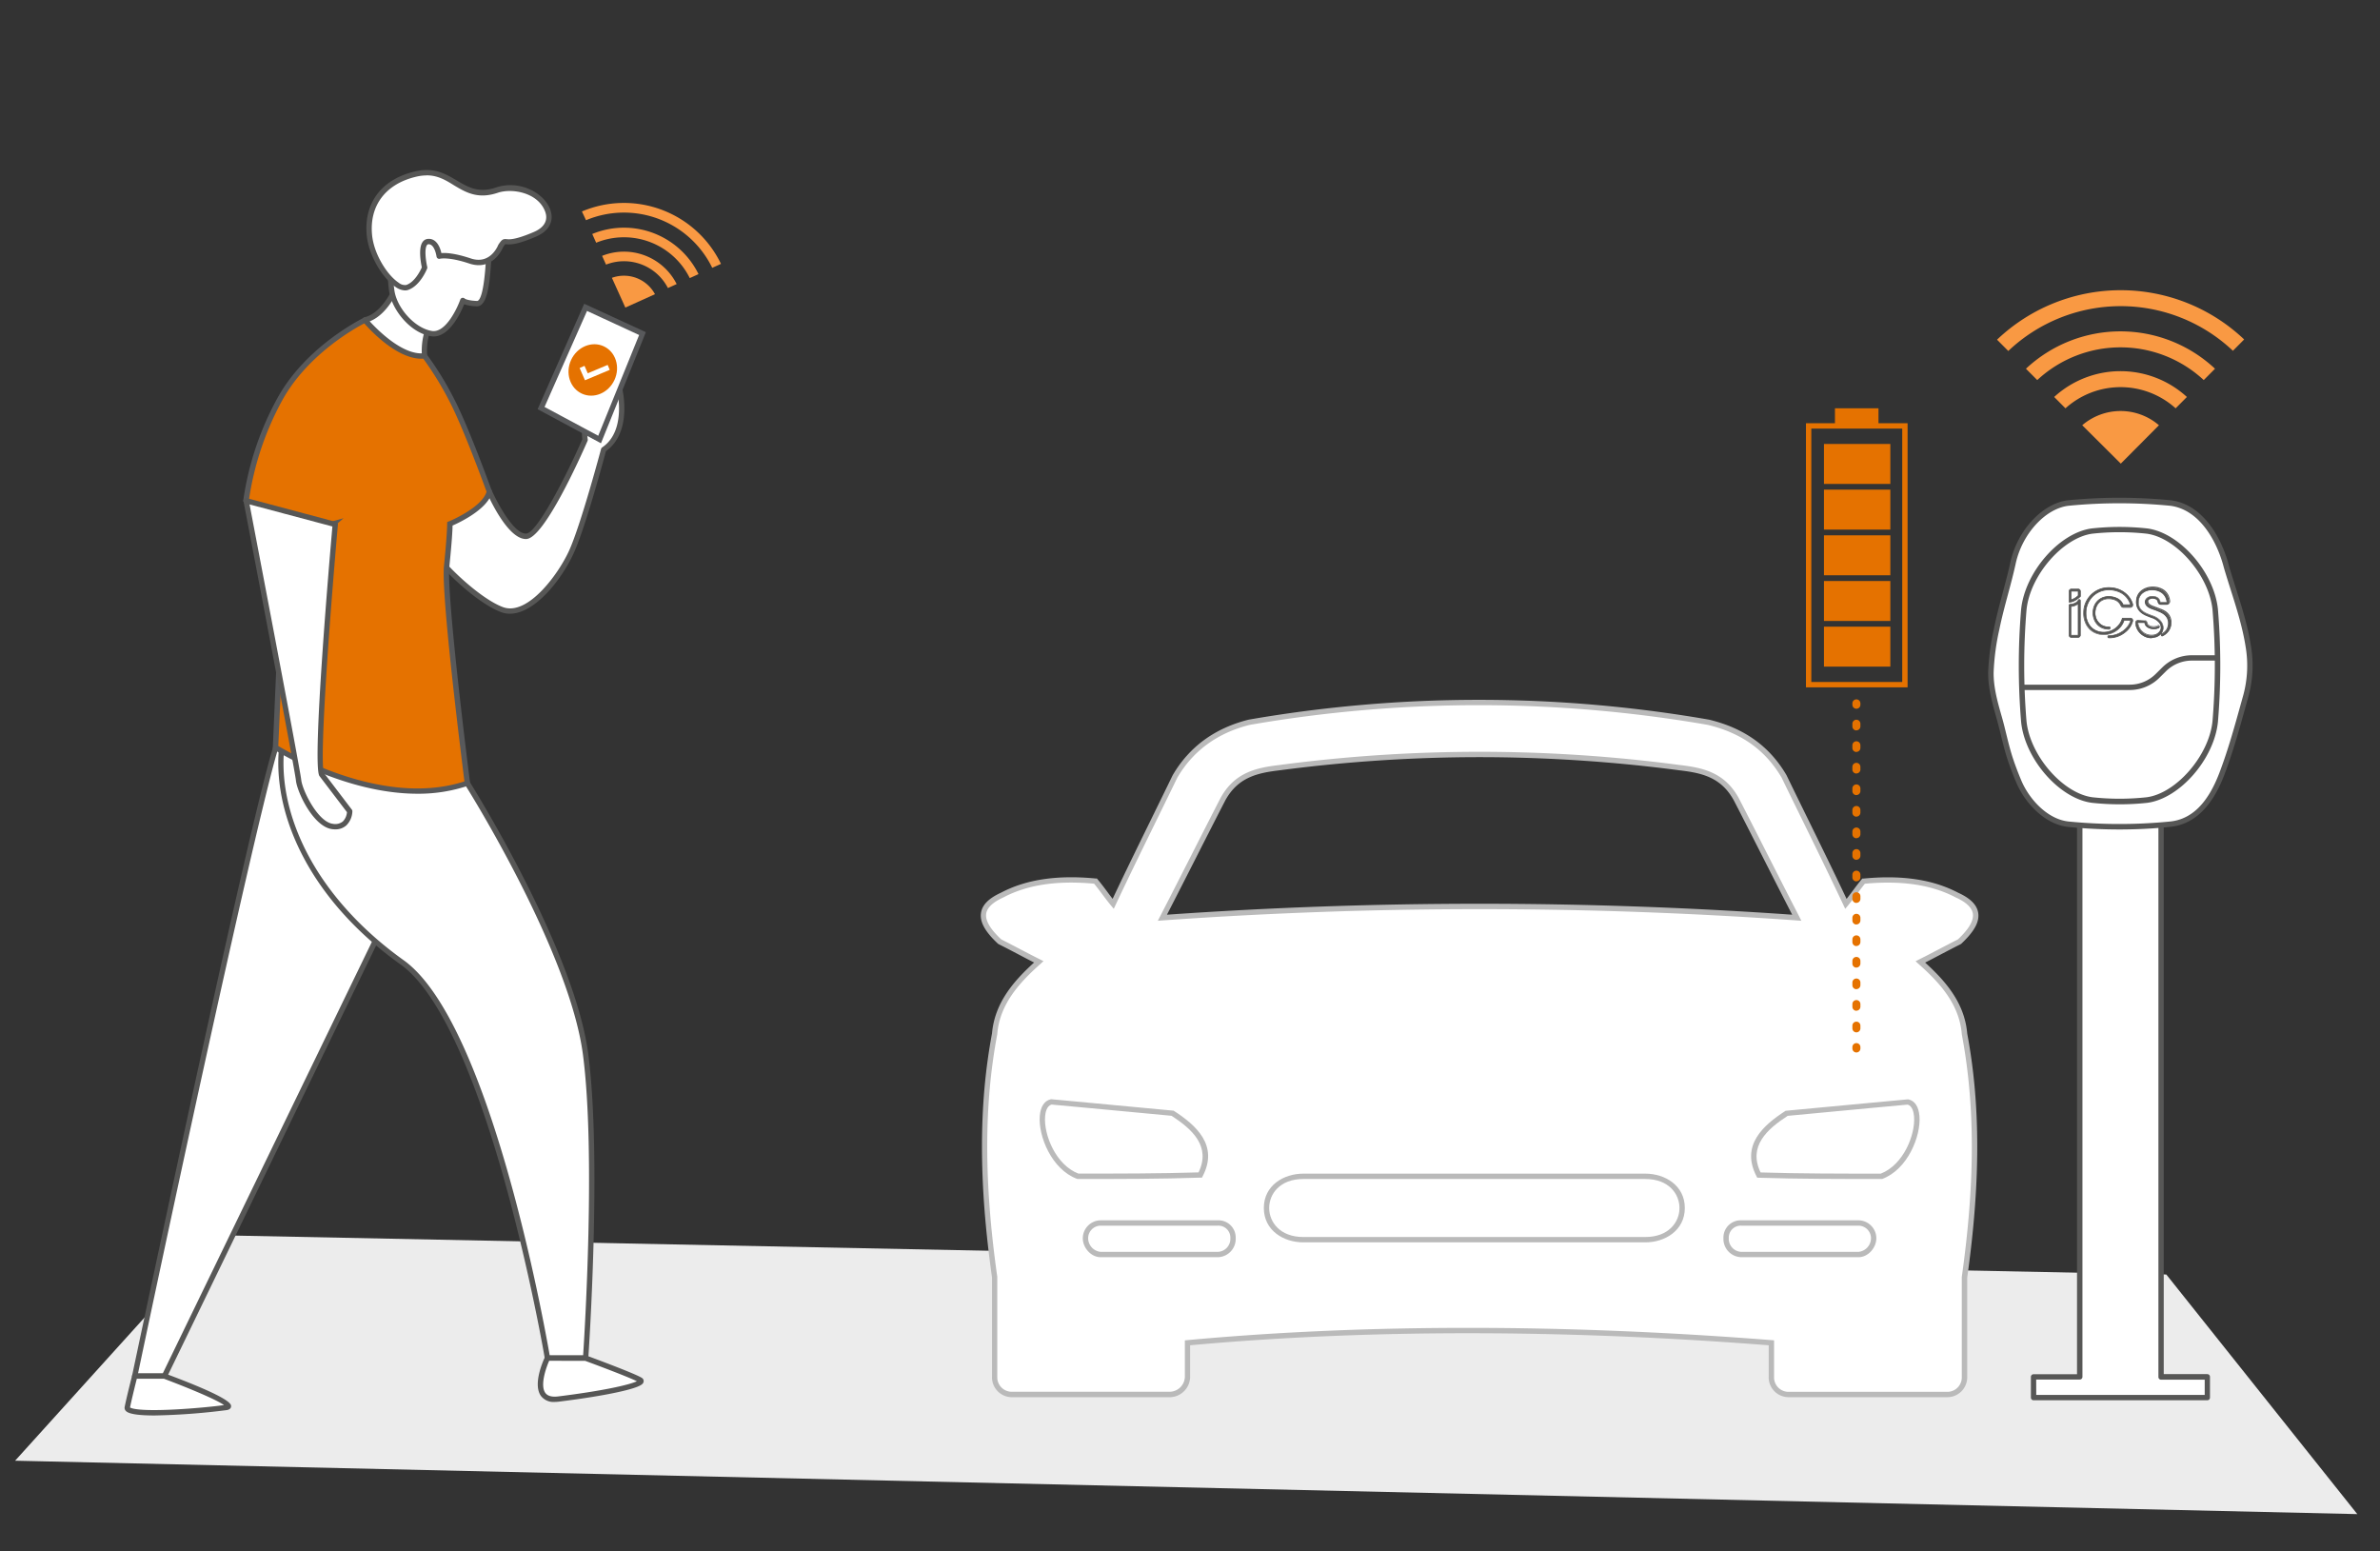 <svg id="Layer_1" data-name="Layer 1" xmlns="http://www.w3.org/2000/svg" viewBox="0 0 890 580"><rect x="0" y="0" width="890" height="580" fill="#333333" stroke="none"/><defs><style>.cls-1{fill:#ececec;}.cls-2{fill:#f99943;}.cls-3,.cls-7{fill:#fff;}.cls-4{fill:#575756;}.cls-5{fill:#e57200;}.cls-6{fill:#58595b;}.cls-7{fill-rule:evenodd;}.cls-8{fill:#bababa;}</style></defs><polygon class="cls-1" points="81.85 461.87 810.09 476.54 881.51 566.13 5.65 546.16 81.85 461.87"/><path class="cls-2" d="M233.85,115l11.08-5a13.19,13.19,0,0,0-16.11-6.12Z"/><path class="cls-2" d="M226.63,98.94a18.47,18.47,0,0,1,23.14,8.76l3.27-1.49a22.07,22.07,0,0,0-27.89-10.54Z"/><path class="cls-2" d="M222.94,90.76a27.47,27.47,0,0,1,35,13.22l3.27-1.49a31.06,31.06,0,0,0-39.74-15Z"/><path class="cls-2" d="M219.14,82.34a36.71,36.71,0,0,1,47.2,17.8l3.27-1.48a40.29,40.29,0,0,0-52-19.59Z"/><path class="cls-3" d="M150,332,61.49,514.54H50.38s49.87-236.46,54.69-240,54.42,25.78,54.42,25.78Z"/><path class="cls-4" d="M61.49,515.54H50.38a1,1,0,0,1-.78-.37,1,1,0,0,1-.2-.84c.13-.59,12.62-59.8,25.54-118.68,26.22-119.49,28.54-121.21,29.53-121.95s3.53-2.61,30.08,11.48c12.88,6.82,25.32,14.18,25.44,14.25a1,1,0,0,1,.45,1.15l-9.52,31.74a.47.47,0,0,1-.06.15L62.39,515A1,1,0,0,1,61.49,515.54Zm-9.88-2h9.25L149,331.67l9.27-30.91c-30.09-17.77-50.24-26.86-52.59-25.48C101.77,280.64,71.33,420.08,51.61,513.54ZM150,332h0Zm-44.22-56.79Z"/><path class="cls-3" d="M174.76,292.85s39.08,61.8,44.24,101.47,0,113.48,0,113.48H204.72s-21-124.19-54.36-148-47-54.52-45.12-79S174.76,292.85,174.76,292.85Z"/><path class="cls-4" d="M219,508.8H204.72a1,1,0,0,1-1-.84c0-.31-5.36-31.4-14.66-65-8.56-30.88-22.31-70.23-39.29-82.36C134,349.38,121.57,335.69,113.72,321c-7.19-13.43-10.47-27.37-9.48-40.34a9,9,0,0,1,4.69-7.71c15.37-8.38,64.23,17.87,66.31,19a1.12,1.12,0,0,1,.37.35c.39.62,39.25,62.44,44.38,101.87s.06,112.94,0,113.67A1,1,0,0,1,219,508.8Zm-13.44-2h12.5c.57-8.68,4.72-75.62-.05-112.35-4.92-37.82-41.39-96.74-44-100.84-3.7-2-50.25-26.47-64.16-18.87a7,7,0,0,0-3.66,6.11c-1,12.58,2.24,26.14,9.25,39.23,7.71,14.39,20,27.85,35.46,38.91C183.16,382,203.51,495,205.56,506.8Z"/><path class="cls-3" d="M219,507.8s18.73,6.87,20.51,8.26-9.54,4.41-30.62,7c-12.22,1.52-4.17-15.29-4.17-15.29Z"/><path class="cls-4" d="M207.42,524.19a5.9,5.9,0,0,1-5.13-2.24c-3.19-4.42,1-13.56,1.52-14.59a1,1,0,0,1,.91-.56H219a1,1,0,0,1,.34.06c1.93.71,18.93,7,20.79,8.41a1.35,1.35,0,0,1,.52,1.45c-.18.66-.49,1.78-9.08,3.7-5.68,1.27-13.48,2.53-22.56,3.66A12.89,12.89,0,0,1,207.42,524.19Zm-2.06-15.39c-1.27,2.87-3.42,9.24-1.44,12,.84,1.17,2.47,1.62,4.85,1.32,17.84-2.22,26.91-4.47,29.39-5.67-2.93-1.46-12.92-5.27-19.34-7.63Z"/><path class="cls-3" d="M61.49,514.54s28.76,10.71,23.21,11.7-37.89,4-37.1,0,2.78-11.7,2.78-11.7Z"/><path class="cls-4" d="M57.8,529.25c-5.24,0-9.49-.42-10.69-1.65a1.69,1.69,0,0,1-.49-1.55c.79-3.95,2.77-11.68,2.79-11.76a1,1,0,0,1,1-.75H61.49a1,1,0,0,1,.35.06c24.84,9.25,24.64,11.46,24.57,12.29,0,.4-.29,1.11-1.54,1.34A244.57,244.57,0,0,1,57.8,529.25Zm-9.18-3c.46.33,3.05,1.45,16.57.77,7.43-.38,15.32-1.17,18.58-1.66-2.79-2-13-6.29-22.46-9.84H51.16C50.65,517.54,49.27,523.07,48.62,526.27Z"/><path class="cls-3" d="M183,183.8s7.44,16.91,13.79,16.71,22-36.1,22-36.1-.69-6.55.89-6.85,3.13,4.43,2.74,5.62l8.91-19.47s4.94,17.27-5.59,24.37c0,0-7.54,28.36-12,38.18s-16.16,25.2-25.89,21.73-27.37-20.54-29.75-28.47-.89-11.6,1.09-13.39,14.78-4,15.17-4S183,183.8,183,183.8Z"/><path class="cls-4" d="M190.69,229.47a9.39,9.39,0,0,1-3.17-.54c-10-3.56-27.86-20.71-30.38-29.12-2.06-6.89-1.6-11.74,1.38-14.42,2.34-2.12,15.73-4.23,15.84-4.23s.5,0,8.83,1.66a1,1,0,0,1,.72.58c2,4.5,8.11,16.11,12.75,16.11h.09c3.92-.12,14.61-20.61,21-35.26-.33-3.35-.28-7.29,1.73-7.67a2.18,2.18,0,0,1,2.08.9,8,8,0,0,1,1.28,2.33l7.56-16.51a1,1,0,0,1,1-.58,1,1,0,0,1,.88.72,37,37,0,0,1,1.19,9.81c-.11,7-2.48,12.32-6.87,15.44-.93,3.46-7.74,28.69-12,38C210.14,216.61,200,229.47,190.69,229.47Zm-16.33-46.31c-1.55.18-12.94,2.3-14.5,3.71-2.36,2.12-2.63,6.28-.81,12.36,2.36,7.84,19.78,24.47,29.14,27.81,9.12,3.25,20.55-12.19,24.64-21.19,4.38-9.63,11.87-37.75,11.95-38a1,1,0,0,1,.41-.57c7.29-4.91,6.63-15.3,5.8-20.36l-7.65,16.71a1,1,0,0,1-1.28.51,1,1,0,0,1-.58-1.24,7.5,7.5,0,0,0-1.53-4.23,16.79,16.79,0,0,0-.16,5.66,1.11,1.11,0,0,1-.07.51c-2.66,6.09-16.27,36.49-22.91,36.7-6.44.23-13.07-13.65-14.52-16.83C179.35,184.09,175.05,183.26,174.36,183.16Z"/><path class="cls-5" d="M136.47,119.67s-21.22,10.12-31.93,29.76A110.11,110.11,0,0,0,92,187.22s9.82,14.93,32.43,8.66l-18.45,16-3,67.54s38.68,24.7,71.71,13.39c0,0-8.93-69.62-7.74-81.23s1.2-15.74,1.2-15.74,13.19-5.39,14.77-12.08c0,0-8.53-23.66-14-34.22a116.77,116.77,0,0,0-10.17-16.52l-11.26-6.84Z"/><path class="cls-6" d="M156.16,296.78c-27.46,0-53.33-16.27-53.65-16.47L102,280l3-68.56,15.75-13.69c-20.29,3.73-29.49-9.83-29.59-10l-.19-.3,0-.35A112.46,112.46,0,0,1,103.66,149c10.74-19.69,32.17-30.08,32.38-30.18l.48-.23L148,125.36l11.43,6.94.11.15a115.92,115.92,0,0,1,10.26,16.67c5.48,10.5,14,34.1,14.09,34.34l.11.28L184,184c-1.5,6.33-12.07,11.33-14.77,12.51,0,1.58-.25,6.08-1.18,15.18-1.17,11.36,7.64,80.31,7.73,81l.11.81-.77.26A58.33,58.33,0,0,1,156.16,296.78Zm-52.09-17.86c4.53,2.74,39.55,23,69.6,13.25-1-8.22-8.77-69.61-7.64-80.65,1.17-11.39,1.19-15.6,1.19-15.64v-.67l.62-.26c.12,0,12.35-5.11,14.11-11.1-1-2.75-8.8-24.06-13.88-33.81a119.23,119.23,0,0,0-10-16.22L147,127.07l-10.58-6.26c-3.16,1.63-21.46,11.59-31,29.1A111.15,111.15,0,0,0,93.08,187c1.5,2,11,13.54,31.13,7.95l4.26-1.18L107,212.39Z"/><path class="cls-3" d="M125.37,196.12s-7.74,87.79-5.1,93.47l10.5,13.78s0,6.39-6.34,5.67-12.37-13.15-12.77-17.33S92,187.22,92,187.22Z"/><path class="cls-4" d="M125.39,310.1a9.87,9.87,0,0,1-1.07-.06c-7.16-.81-13.25-14-13.66-18.23s-19.41-103.4-19.6-104.4a1,1,0,0,1,.3-.92,1,1,0,0,1,.94-.24l33.33,8.9a1,1,0,0,1,.73,1c-3.08,35-7,88.27-5.21,92.88l10.42,13.69a1,1,0,0,1,.2.61,7.72,7.72,0,0,1-2.23,5.26A6,6,0,0,1,125.39,310.1ZM93.32,188.6c2.53,13.21,18.94,99.07,19.33,103,.37,3.74,6.17,15.79,11.89,16.44a4.55,4.55,0,0,0,3.67-.9,5.57,5.57,0,0,0,1.54-3.47l-10.27-13.49a.78.78,0,0,1-.11-.18c-2.61-5.6,3.86-80.92,4.93-93.15Z"/><path class="cls-3" d="M149.07,105.29s-4.26,12.4-12.6,14.38c0,0,12.11,14.58,22.32,13.39,0,0-.69-6.54,2.18-11.6S156.91,111,156.91,111l2.18-4-3.67-5.79Z"/><path class="cls-4" d="M157.58,134.13c-10.28,0-21.39-13.23-21.88-13.82a1,1,0,0,1-.17-1,1,1,0,0,1,.71-.66c7.7-1.83,11.84-13.62,11.89-13.73a1,1,0,0,1,.41-.53l6.35-4a1,1,0,0,1,1.37.31l3.67,5.78a1,1,0,0,1,0,1l-1.78,3.25c1.79,1.6,6.38,6.36,3.66,11.14s-2.06,11-2.05,11a1,1,0,0,1-.88,1.1A11.73,11.73,0,0,1,157.58,134.13Zm-19.34-14c2.91,3.18,11.64,12,19.33,12h.16c-.08-2.11,0-7.06,2.37-11.16s-3.74-9.09-3.8-9.13a1,1,0,0,1-.27-1.28l1.9-3.45-2.82-4.44L149.89,106C149.17,107.91,145.33,117.37,138.24,120.16Z"/><path class="cls-3" d="M183,92.6c-.29,1-.2,21.12-4.66,20.92s-5.26-1.19-5.26-1.19-4.76,13.49-11.7,12.4-13.89-9.16-14.88-16-1.09-26.31-1-26.71,10.41-4.16,10.71-4.16,9.52-.2,10.12.59,3.07,1.69,3.87,2.78S183,92.6,183,92.6Z"/><path class="cls-4" d="M162.17,125.8a6.19,6.19,0,0,1-.95-.08c-7.78-1.22-14.71-9.92-15.72-16.88-1-6.74-1.15-26.4-1-27.1s.19-.77,5.9-2.93c5.29-2,5.66-2,5.78-2h.17c9.88-.16,10.39.52,10.75,1a7.54,7.54,0,0,0,1.36.9A8.17,8.17,0,0,1,171,80.6c.6.79,8.07,7.31,12.64,11.24a1,1,0,0,1,.31,1c0,.23-.08,1.23-.13,2.2-.56,11.69-1.7,19.48-5.42,19.49h-.12a15.45,15.45,0,0,1-4.7-.76C172.3,116.94,168.15,125.79,162.17,125.8ZM146.48,82.56c0,3,.09,19.69,1,26,1,6.83,7.81,14.22,14.05,15.19,5,.8,9.35-8.2,10.6-11.74a1,1,0,0,1,.78-.65,1,1,0,0,1,.88.29c.1.07,1.09.73,4.59.88.79,0,2.69-1.61,3.45-17.58,0-1,.08-1.55.11-1.93-2.7-2.33-11.78-10.17-12.55-11.24a7.58,7.58,0,0,0-1.9-1.33,7.84,7.84,0,0,1-1.83-1.27c-.59-.19-3.08-.45-9.25-.36h-.08C155.23,79.13,148.22,81.73,146.48,82.56Zm26.59,29.77h0ZM165.53,79Z"/><path class="cls-3" d="M187.26,91.9s-3.18,8.43-11.51,5.65-11.52-1.78-11.52-1.78-.68-5.75-4.15-5.46-1.29,9.72-1.29,9.72-2.38,6.06-6.55,7.44S139.13,98.06,138.14,88s3.91-19.86,17.5-22.93,16.58,10.6,30.17,6S213,82,200.09,87.54,189.86,88.06,187.26,91.9Z"/><path class="cls-4" d="M151.47,108.59a6.43,6.43,0,0,1-3.41-1.2c-4.65-3-10.14-11.51-10.91-19.35-1.2-12.17,5.63-21.14,18.27-24,7-1.58,11.27,1,15.43,3.46s8.07,4.81,14.64,2.6c8.69-2.91,17.84,1.89,20.23,8.13,1.64,4.29-.32,8.11-5.23,10.23-7.51,3.24-10,3-11.21,2.86a2.51,2.51,0,0,0-.35,0,11.05,11.05,0,0,0-.79,1.08c-.46,1.1-4.14,9-12.7,6.12-7.79-2.59-10.9-1.78-10.93-1.77a1,1,0,0,1-.83-.13,1,1,0,0,1-.44-.71s-.67-4.77-3.07-4.58a.64.64,0,0,0-.5.3c-1,1.37-.47,5.75.1,8.2a1,1,0,0,1-.05.59c-.1.27-2.6,6.5-7.16,8A3.28,3.28,0,0,1,151.47,108.59Zm8.06-43a16.58,16.58,0,0,0-3.67.43c-11.56,2.62-17.81,10.79-16.72,21.86.71,7.26,5.75,15.1,10,17.86a3.59,3.59,0,0,0,2.78.81c3.21-1.07,5.32-5.44,5.82-6.58-.33-1.53-1.39-7.19.3-9.5A2.62,2.62,0,0,1,160,89.32c3.05-.27,4.53,2.85,5.05,5.31,1.63-.13,5,0,11,2,7.3,2.45,10.14-4.75,10.25-5a1,1,0,0,1,.11-.21c1.19-1.76,1.61-2.15,3.06-2,.95.1,3.17.33,10.21-2.7,3.92-1.7,5.4-4.43,4.15-7.69-2.67-7-12.28-8.77-17.72-6.94-7.45,2.5-11.95-.18-16.3-2.78C166.68,67.35,163.68,65.56,159.53,65.56Z"/><polygon class="cls-3" points="218.97 114.95 240.24 124.75 224.22 164.34 202.34 152.6 218.97 114.95"/><path class="cls-6" d="M224.73,165.74,201.05,153l17.42-39.42,23.05,10.62Zm-21.1-13.58,20.08,10.77L239,125.26l-19.48-9Z"/><ellipse class="cls-5" cx="221.68" cy="138.33" rx="9.75" ry="8.93" transform="translate(3.39 281.96) rotate(-65.31)"/><polygon class="cls-3" points="218.75 142.18 216.75 137.6 218.58 136.79 219.79 139.57 227.24 136.44 228.01 138.29 218.75 142.18"/><path class="cls-2" d="M793.07,173.35,807.34,159a22,22,0,0,0-28.69,0Z"/><path class="cls-2" d="M772.38,152.67a30.76,30.76,0,0,1,41.2,0l4.21-4.24a36.73,36.73,0,0,0-49.63,0Z"/><path class="cls-2" d="M761.83,142.11a45.72,45.72,0,0,1,62.26,0l4.21-4.24a51.7,51.7,0,0,0-70.7,0Z"/><path class="cls-2" d="M751,131.23a61.1,61.1,0,0,1,84-.07l4.2-4.24a67.07,67.07,0,0,0-92.41.09Z"/><path class="cls-7" d="M718.11,359.66c4.71-2.36,9.9-5.19,14.62-7.55,7.07-6.6,9.43-12.73-1-17.45-9-4.71-20.28-6.6-34.9-5.18-2.35,2.83-4.24,5.66-6.6,8.49-7.54-16-15.56-32.07-23.11-47.64-6.6-11.31-16.5-17.44-28.29-20.27a499.29,499.29,0,0,0-171.66,0c-11.32,2.83-21.22,9-27.82,20.27-7.55,15.57-15.57,31.6-23.11,47.64-2.36-2.83-4.25-5.66-6.6-8.49-14.62-1.42-25.94.47-34.9,5.18-10.38,4.72-8,10.85-1,17.45,4.72,2.36,9.91,5.19,14.62,7.55C380,367.2,372.9,375.22,372,386.54c-5.66,30.18-4.25,60.83,0,91v37.25a6.45,6.45,0,0,0,6.6,6.6h58.95a6.74,6.74,0,0,0,6.6-6.6V502.08c67-6.13,140.06-6.13,218.35,0v12.73a6.45,6.45,0,0,0,6.6,6.6h59a6.45,6.45,0,0,0,6.6-6.6V477.56c4.25-30.19,5.66-60.84,0-91C733.67,375.22,726.59,367.2,718.11,359.66ZM434.68,343.15c7.55-14.62,15.09-29.71,22.64-44.33,5.18-9.43,13.2-10.84,21.22-11.79A566.8,566.8,0,0,1,628,287c8,1,16,2.36,21.22,11.79,7.55,14.62,15.09,29.71,22.64,44.33A1659,1659,0,0,0,434.68,343.15Z"/><path class="cls-8" d="M728,522.41h-59a7.44,7.44,0,0,1-7.6-7.6V503c-77.33-6-150.11-6-216.35,0v11.82a7.71,7.71,0,0,1-7.6,7.6H378.56a7.44,7.44,0,0,1-7.6-7.6V477.63c-5-35.54-5-64.53,0-91.23,1-11.37,8-19.49,15.74-26.51-2-1-4-2.07-6-3.12-2.43-1.27-4.94-2.59-7.29-3.76l-.24-.17c-4.86-4.53-6.86-8.21-6.31-11.57.48-3,2.95-5.43,7.52-7.52,9.38-4.93,21-6.67,35.41-5.27l.41,0,.26.32c1.2,1.43,2.29,2.88,3.34,4.28.73,1,1.48,2,2.27,3,4.79-10.15,9.81-20.37,14.66-30.27,2.62-5.35,5.23-10.67,7.78-15.93,6.21-10.66,15.78-17.64,28.48-20.81a503.67,503.67,0,0,1,172.07,0c13.23,3.17,22.69,10,29,20.76,2.58,5.33,5.19,10.65,7.81,16,4.85,9.9,9.87,20.12,14.66,30.27.79-1,1.54-2,2.28-3,1.05-1.4,2.13-2.85,3.33-4.28l.26-.32.41,0c14.43-1.4,26,.34,35.46,5.3,4.52,2.06,7,4.51,7.47,7.49.55,3.36-1.45,7-6.31,11.57l-.24.17c-2.35,1.17-4.86,2.49-7.29,3.76-2,1.05-4,2.12-6,3.12,7.73,7,14.78,15.14,15.74,26.52,5,26.69,5,55.68,0,91.22v37.18A7.44,7.44,0,0,1,728,522.41Zm-179-25.92c36.51,0,74.42,1.53,113.49,4.59l.92.07v13.66a5.41,5.41,0,0,0,5.6,5.6h59a5.41,5.41,0,0,0,5.6-5.6V477.42c5-35.38,5-64.19,0-90.7v-.1c-.94-11.24-8.33-19.24-16.18-26.21l-1.1-1,1.32-.67c2.35-1.17,4.86-2.49,7.29-3.76s4.87-2.55,7.2-3.72c4.19-3.93,6-7.1,5.6-9.69-.37-2.23-2.51-4.26-6.38-6-9-4.75-20.14-6.42-34-5.14-1.06,1.3-2,2.61-3,3.89s-2.14,2.85-3.34,4.29l-1,1.2-.67-1.42c-5-10.6-10.24-21.32-15.32-31.68q-3.94-8-7.79-15.94c-6-10.24-15-16.72-27.63-19.74a501.67,501.67,0,0,0-171.25,0c-12.08,3-21.23,9.69-27.13,19.8-2.52,5.19-5.12,10.51-7.75,15.87-5.08,10.36-10.33,21.08-15.32,31.68l-.67,1.42-1-1.2c-1.2-1.44-2.28-2.89-3.33-4.29s-1.95-2.59-3-3.89c-13.84-1.29-24.95.39-33.93,5.12-3.92,1.78-6.06,3.81-6.43,6-.42,2.59,1.41,5.76,5.6,9.69,2.33,1.17,4.8,2.47,7.2,3.72s4.94,2.59,7.29,3.76l1.32.67-1.1,1c-7.85,7-15.24,15-16.18,26.21v.1c-5,26.51-5,55.32,0,90.7v37.39a5.41,5.41,0,0,0,5.6,5.6h58.95a5.75,5.75,0,0,0,5.6-5.6V501.17l.91-.09C477.45,498,512.55,496.49,549.05,496.49ZM673.6,344.28l-1.78-.13a1668.84,1668.84,0,0,0-237.07,0l-1.78.13.82-1.59c3.77-7.3,7.61-14.85,11.32-22.15s7.54-14.86,11.32-22.18c5.29-9.61,13.42-11.31,22-12.32a569.54,569.54,0,0,1,149.74,0c8.56,1,16.69,2.71,22,12.3,3.79,7.34,7.62,14.89,11.33,22.2s7.55,14.85,11.32,22.15ZM553.28,283.1A573.92,573.92,0,0,0,478.67,288c-8.36,1-15.65,2.51-20.48,11.29-3.76,7.28-7.59,14.83-11.3,22.13-3.44,6.78-7,13.77-10.51,20.59a1670.76,1670.76,0,0,1,233.81,0c-3.51-6.82-7.07-13.81-10.51-20.59-3.71-7.3-7.54-14.85-11.32-22.16-4.81-8.75-12.1-10.27-20.44-11.25A572.88,572.88,0,0,0,553.28,283.1Z"/><path class="cls-8" d="M703.67,440.83h-.18c-14.6,0-31.15,0-45.78-.47l-.58,0-.27-.52c-6.05-11.58,2.55-19.13,10.71-24.41l.21-.13.24,0c9.82-.95,20.07-1.9,30.31-2.85l15-1.39h.14l.15,0c2.4.49,3.88,2.72,4.16,6.29.59,7.42-4.42,19.94-13.92,23.46Zm-45.3-2.45c14.39.45,30.6.45,44.93.45,8.51-3.28,13-14.61,12.46-21.37-.12-1.47-.59-4-2.44-4.44l-14.81,1.37c-10.15.95-20.31,1.89-30,2.83C660.76,422.23,653.66,428.66,658.37,438.38Z"/><path class="cls-8" d="M403.08,440.83h-.18l-.16-.06c-9.49-3.52-14.51-16-13.92-23.46.28-3.57,1.76-5.8,4.16-6.29l.15,0h.14l15,1.39c10.24,1,20.49,1.9,30.31,2.85l.24,0,.21.13c8.16,5.28,16.76,12.83,10.71,24.41l-.27.52-.58,0C434.22,440.83,417.68,440.83,403.08,440.83ZM393.25,413c-1.85.47-2.32,3-2.44,4.44-.53,6.76,3.95,18.1,12.46,21.37,14.33,0,30.54,0,44.93-.45,4.71-9.72-2.39-16.15-10.09-21.16-9.74-.94-19.9-1.88-30.06-2.83Z"/><path class="cls-8" d="M615.28,464.52H487.37c-7.33,0-14.76-4.41-14.76-12.85s7.43-12.84,14.76-12.84H615.28c7.33,0,14.76,4.41,14.76,12.84S622.61,464.52,615.28,464.52ZM487.37,440.83c-8.77,0-12.76,5.62-12.76,10.84s4,10.85,12.76,10.85H615.28c8.77,0,12.76-5.62,12.76-10.85s-4-10.84-12.76-10.84Z"/><path class="cls-8" d="M695,470.07H651.14a6.84,6.84,0,0,1-6.66-7.13,6.44,6.44,0,0,1,6.66-6.66H695a6.75,6.75,0,0,1,6.66,6.66C701.66,466.67,698.48,470.07,695,470.07Zm-43.86-11.79a4.46,4.46,0,0,0-4.66,4.66,4.87,4.87,0,0,0,4.66,5.13H695a5.17,5.17,0,0,0,4.66-5.13,4.72,4.72,0,0,0-4.66-4.66Z"/><path class="cls-8" d="M455.43,470.07H411.57c-3.48,0-6.66-3.4-6.66-7.13a6.75,6.75,0,0,1,6.66-6.66h43.86a6.44,6.44,0,0,1,6.66,6.66A6.84,6.84,0,0,1,455.43,470.07Zm-43.86-11.79a4.72,4.72,0,0,0-4.66,4.66,5.17,5.17,0,0,0,4.66,5.13h43.86a4.87,4.87,0,0,0,4.66-5.13,4.46,4.46,0,0,0-4.66-4.66Z"/><polygon class="cls-3" points="808.14 514.81 808.14 277.04 777.71 277.04 777.71 514.81 760.41 514.81 760.41 522.54 825.45 522.54 825.45 514.81 808.14 514.81"/><path class="cls-4" d="M825.45,523.56h-65a1,1,0,0,1-1-1v-7.73a1,1,0,0,1,1-1H776.7V277a1,1,0,0,1,1-1h30.43a1,1,0,0,1,1,1V513.79h16.29a1,1,0,0,1,1,1v7.73A1,1,0,0,1,825.45,523.56Zm-64-2h63v-5.69H808.14a1,1,0,0,1-1-1V278.06H778.73V514.81a1,1,0,0,1-1,1H761.43Z"/><path class="cls-3" d="M752.11,284.89c.89,2.55,1.85,5.05,2.89,7.48,3.11,7.29,10.24,15,18.62,15.83a195.37,195.37,0,0,0,37.85,0c10.46-1,16.12-10.12,19.49-19,3.47-9.2,6-18.71,8.66-28.18a43.12,43.12,0,0,0,1.13-19.43c-1.61-10.19-5.24-19.7-8.13-29.56-2.66-10.33-9.54-22.66-21.15-24a195.37,195.37,0,0,0-37.85,0c-9.4,1-18.35,11.15-20.82,22.3-1.79,8.32-4.46,16.43-6.15,24.79a90.28,90.28,0,0,0-2.15,16.11c-.1,5.92,1.58,11.69,3.17,17.34C749.19,274,750.23,279.58,752.11,284.89Z"/><path class="cls-4" d="M792.59,310.14c-6.37,0-12.75-.31-19.07-.93-8.92-.87-16.34-9.13-19.46-16.44-1-2.33-1.95-4.79-2.91-7.54h0c-1.2-3.4-2.07-6.94-2.92-10.37-.48-2-1-4-1.54-6l-.15-.53c-1.55-5.51-3.16-11.22-3.06-17.11a90.4,90.4,0,0,1,2.18-16.29c.89-4.45,2.08-8.89,3.23-13.18,1-3.8,2.08-7.73,2.91-11.62,2.66-12,12.19-22.1,21.71-23.1a197.54,197.54,0,0,1,38.06,0c11.9,1.33,19.18,13.65,22,24.73.79,2.66,1.65,5.39,2.48,8,2.21,7,4.5,14.17,5.67,21.63a44.06,44.06,0,0,1-1.15,19.86l-.56,2c-2.4,8.68-4.89,17.64-8.13,26.23-4.61,12.2-11.45,18.82-20.34,19.68C805.27,309.83,798.93,310.14,792.59,310.14Zm-39.52-25.58c.95,2.7,1.89,5.12,2.86,7.41,2.89,6.77,9.69,14.43,17.78,15.21a194.21,194.21,0,0,0,37.66,0c8.17-.79,14.26-6.8,18.63-18.37,3.22-8.5,5.69-17.42,8.08-26.05l.56-2a42.29,42.29,0,0,0,1.1-19c-1.15-7.31-3.41-14.44-5.6-21.34-.84-2.64-1.7-5.37-2.5-8.09-2.69-10.46-9.43-22-20.28-23.24a194.9,194.9,0,0,0-37.65,0c-8.69.91-17.44,10.36-19.91,21.5-.85,3.94-1.91,7.9-2.94,11.72-1.14,4.26-2.32,8.67-3.21,13.05a89,89,0,0,0-2.13,15.93c-.1,5.59,1.47,11.15,3,16.52l.15.52c.57,2,1.07,4.07,1.56,6.06.83,3.38,1.69,6.87,2.86,10.19Z"/><path class="cls-3" d="M756.81,269.88c1.35,12.87,13.5,27.64,25.47,29.27a94.77,94.77,0,0,0,20.62,0c12-1.63,24.12-16.4,25.47-29.27a252.08,252.08,0,0,0,0-42C827,215,814.87,200.21,802.9,198.58a94.77,94.77,0,0,0-20.62,0c-12,1.63-24.12,16.4-25.47,29.27A252.08,252.08,0,0,0,756.81,269.88Z"/><path class="cls-4" d="M792.58,300.73a95.47,95.47,0,0,1-10.42-.57c-12.11-1.65-24.91-16.31-26.36-30.17v0a254.24,254.24,0,0,1,0-42.21c1.46-13.88,14.26-28.55,26.35-30.19a95.8,95.8,0,0,1,20.87,0c12.12,1.64,24.92,16.31,26.37,30.17a252.33,252.33,0,0,1,0,42.23c-1.45,13.88-14.25,28.54-26.34,30.18A93.75,93.75,0,0,1,792.58,300.73Zm-34.76-31c1.35,12.81,13.53,26.85,24.59,28.36a93.82,93.82,0,0,0,20.38,0c11.05-1.5,23.23-15.55,24.57-28.36a250.88,250.88,0,0,0,0-41.84c-1.33-12.79-13.51-26.84-24.58-28.34a93.82,93.82,0,0,0-20.38,0c-11,1.5-23.23,15.55-24.57,28.36A251.84,251.84,0,0,0,757.82,269.78Z"/><path class="cls-3" d="M756.59,257h39.79a14.83,14.83,0,0,0,10.45-4.29l2.4-2.39A14.85,14.85,0,0,1,819.68,246h8.91"/><path class="cls-4" d="M796.38,258H756.59a1,1,0,0,1,0-2h39.79a13.73,13.73,0,0,0,9.73-4l2.41-2.38A15.74,15.74,0,0,1,819.68,245h8.91a1,1,0,0,1,0,2h-8.91a13.76,13.76,0,0,0-9.73,4l-2.41,2.39A15.74,15.74,0,0,1,796.38,258Z"/><path class="cls-4" d="M785.78,224.61a5,5,0,0,1,2.86-.78,6.12,6.12,0,0,1,2.55.55,3.79,3.79,0,0,1,1.81,1.73,5.27,5.27,0,0,0,.35.61.92.92,0,0,0,.82.33h2.45a.84.84,0,0,0,.83-.43,1.19,1.19,0,0,0,.06-.88,8,8,0,0,0-1.34-2.56,8.78,8.78,0,0,0-2.07-1.92,9.41,9.41,0,0,0-2.57-1.19,10.62,10.62,0,0,0-2.89-.4A9.32,9.32,0,0,0,780,225.4a9.34,9.34,0,0,0-.73,3.71,9,9,0,0,0,.94,4.32,7.12,7.12,0,0,0,2.43,2.68,7.34,7.34,0,0,0,3.29,1.09,8.19,8.19,0,0,0,6.48-2.23h0a7.19,7.19,0,0,0,1.91-3h2.35a.19.19,0,0,1,.1,0,.13.13,0,0,1,0,.1,6.22,6.22,0,0,1-1.11,2.17,8.76,8.76,0,0,1-1.72,1.68,9.78,9.78,0,0,1-2.44,1.27,8.49,8.49,0,0,1-2.81.45.4.4,0,0,0-.43.42.39.39,0,0,0,.43.41,9.41,9.41,0,0,0,3.07-.49,10.37,10.37,0,0,0,4.59-3.23,7.74,7.74,0,0,0,1.21-2.44.94.94,0,0,0-.11-.86.91.91,0,0,0-.78-.35h-3l0,.16a7.08,7.08,0,0,1-.92,1.92,7.41,7.41,0,0,1-1.45,1.56,7.25,7.25,0,0,1-1.87,1.1,7.47,7.47,0,0,1-2.17.5,6.79,6.79,0,0,1-2.61-.28,6.34,6.34,0,0,1-2.3-1.27,6.46,6.46,0,0,1-1.63-2.3,8.32,8.32,0,0,1-.63-3.4,8.59,8.59,0,0,1,.67-3.37,8.7,8.7,0,0,1,1.82-2.73,8.59,8.59,0,0,1,2.73-1.82,8.69,8.69,0,0,1,3.37-.66,9.25,9.25,0,0,1,2.64.37,8.71,8.71,0,0,1,2.34,1.06,7.43,7.43,0,0,1,1.84,1.7,7.82,7.82,0,0,1,1.21,2.31.64.64,0,0,1,.05.21h-2.55a.81.81,0,0,1-.19-.05s-.06,0-.09-.12v0a4.53,4.53,0,0,0-2.17-2.25,7,7,0,0,0-3.07-.7,5.79,5.79,0,0,0-3.32.9,5.69,5.69,0,0,0-2,2.24,6.72,6.72,0,0,0,0,5.85,5.66,5.66,0,0,0,5.31,3.17.44.44,0,0,0,.5-.44.4.4,0,0,0-.14-.32.47.47,0,0,0-.38-.07,4.93,4.93,0,0,1-2.84-.77,5.23,5.23,0,0,1-1.72-1.94,5.52,5.52,0,0,1-.58-2.55,6.08,6.08,0,0,1,.58-2.56A4.81,4.81,0,0,1,785.78,224.61Z"/><path class="cls-4" d="M788.64,238.62a.53.53,0,0,1-.56-.54.52.52,0,0,1,.56-.54,8.19,8.19,0,0,0,2.76-.45,9.53,9.53,0,0,0,2.41-1.25,8.29,8.29,0,0,0,1.7-1.66,6.09,6.09,0,0,0,1.08-2.08h-2.23a7.32,7.32,0,0,1-1.91,3,8.34,8.34,0,0,1-6.58,2.27,7.52,7.52,0,0,1-3.34-1.11,7.16,7.16,0,0,1-2.48-2.73,9.09,9.09,0,0,1-1-4.38,9.51,9.51,0,0,1,2.77-6.79,9.44,9.44,0,0,1,6.78-2.77,10.45,10.45,0,0,1,2.92.4,9.28,9.28,0,0,1,2.61,1.21,8.81,8.81,0,0,1,2.1,1.94,8.18,8.18,0,0,1,1.36,2.6,1.3,1.3,0,0,1-.07,1,1,1,0,0,1-.94.5h-2.45a1.05,1.05,0,0,1-.93-.39,6.1,6.1,0,0,1-.36-.62,3.68,3.68,0,0,0-1.74-1.68,6.06,6.06,0,0,0-2.5-.53,4.9,4.9,0,0,0-2.79.75h0a4.64,4.64,0,0,0-1.67,1.89,5.81,5.81,0,0,0-.57,2.5,5.36,5.36,0,0,0,.56,2.49,5.17,5.17,0,0,0,1.68,1.9,4.84,4.84,0,0,0,2.77.74.57.57,0,0,1,.46.1.54.54,0,0,1,.18.42.56.56,0,0,1-.62.57,6,6,0,0,1-3.38-.93,6,6,0,0,1-2-2.31,7,7,0,0,1,0-6,5.73,5.73,0,0,1,5.43-3.21,7.11,7.11,0,0,1,3.13.71,4.63,4.63,0,0,1,2.22,2.31l0,0a.12.12,0,0,0,0,.05l.16,0h2.37v0a7.54,7.54,0,0,0-1.19-2.29,7.37,7.37,0,0,0-1.81-1.67,8.72,8.72,0,0,0-2.3-1,9.4,9.4,0,0,0-2.61-.36,8.58,8.58,0,0,0-3.32.65,8.33,8.33,0,0,0-2.69,1.79,8.44,8.44,0,0,0-1.79,2.69,8.34,8.34,0,0,0-.66,3.32,8.42,8.42,0,0,0,.61,3.35,6.44,6.44,0,0,0,1.6,2.25,6.12,6.12,0,0,0,2.26,1.25,6.73,6.73,0,0,0,2.56.27,7,7,0,0,0,2.13-.49,7.26,7.26,0,0,0,3.26-2.61,6.58,6.58,0,0,0,.9-1.89l.08-.25h3a1,1,0,0,1,.89.41,1.07,1.07,0,0,1,.12,1,7.82,7.82,0,0,1-1.22,2.47,9.19,9.19,0,0,1-2,1.92,9.29,9.29,0,0,1-2.62,1.36A9.65,9.65,0,0,1,788.64,238.62Zm5.54-6.77h2.44c.14,0,.18,0,.19.05l0,0a.34.34,0,0,1,0,.18,6.24,6.24,0,0,1-1.13,2.22A8.72,8.72,0,0,1,794,236a9.4,9.4,0,0,1-2.47,1.29,8.48,8.48,0,0,1-2.85.46.27.27,0,0,0-.3.29.26.26,0,0,0,.3.28,9.47,9.47,0,0,0,3-.48,9,9,0,0,0,2.55-1.33,8.65,8.65,0,0,0,2-1.86,7.59,7.59,0,0,0,1.19-2.4.84.84,0,0,0-.09-.74.81.81,0,0,0-.68-.31h-2.85l0,.07a6.83,6.83,0,0,1-.94,2,7.41,7.41,0,0,1-3.37,2.7,7.21,7.21,0,0,1-2.21.52,7.08,7.08,0,0,1-2.66-.29,6.21,6.21,0,0,1-2.34-1.3,6.41,6.41,0,0,1-1.67-2.34,9.27,9.27,0,0,1,0-6.87,8.68,8.68,0,0,1,1.85-2.77,8.49,8.49,0,0,1,2.77-1.84,8.77,8.77,0,0,1,3.42-.68,9.59,9.59,0,0,1,2.68.38,8.62,8.62,0,0,1,2.37,1.07,7.68,7.68,0,0,1,1.87,1.73,7.79,7.79,0,0,1,1.23,2.36,1.4,1.4,0,0,1,.06.24v.11l-.11,0h-2.57l-.22,0a.26.26,0,0,1-.18-.22v0a4.37,4.37,0,0,0-2.11-2.17,6.72,6.72,0,0,0-3-.69,5.48,5.48,0,0,0-5.2,3.07,6.64,6.64,0,0,0,0,5.73,5.5,5.5,0,0,0,5.2,3.1c.32,0,.37-.2.37-.31a.27.27,0,0,0-.09-.22.34.34,0,0,0-.27,0,5.18,5.18,0,0,1-2.94-.79,5.3,5.3,0,0,1-1.77-2,5.57,5.57,0,0,1-.58-2.6,6,6,0,0,1,.59-2.61,5,5,0,0,1,1.76-2h0a5.13,5.13,0,0,1,2.93-.79,6.24,6.24,0,0,1,2.61.55,3.93,3.93,0,0,1,1.86,1.79,5.13,5.13,0,0,0,.34.6.83.83,0,0,0,.72.27h2.45a.75.75,0,0,0,.72-.36,1.08,1.08,0,0,0,0-.78,8.09,8.09,0,0,0-1.32-2.52,8.52,8.52,0,0,0-2-1.89,8.9,8.9,0,0,0-2.54-1.17,10,10,0,0,0-2.85-.4,9.2,9.2,0,0,0-3.64.72,9.11,9.11,0,0,0-3,2,9.35,9.35,0,0,0-2.7,6.61,8.86,8.86,0,0,0,.94,4.26,6.85,6.85,0,0,0,2.38,2.63,7.21,7.21,0,0,0,3.23,1.08,8.13,8.13,0,0,0,6.39-2.2,7.31,7.31,0,0,0,1.87-2.95Z"/><path class="cls-4" d="M811.22,230.67a5.08,5.08,0,0,0-1.35-1.59,7.21,7.21,0,0,0-1.82-1l-1.92-.74-1.27-.48a5.4,5.4,0,0,1-1.12-.59,1.64,1.64,0,0,1-.61-.81,1.07,1.07,0,0,1,.06-.75,1.41,1.41,0,0,1,.61-.6,2.31,2.31,0,0,1,1.11-.25,2.89,2.89,0,0,1,1.38.29,1.49,1.49,0,0,1,.65,1.13,1.31,1.31,0,0,0,.3.57.93.93,0,0,0,.71.27h2.31a.91.91,0,0,0,.78-.35,1.18,1.18,0,0,0,.2-.83,6.31,6.31,0,0,0-.68-2.24,5.28,5.28,0,0,0-1.39-1.65,6.26,6.26,0,0,0-1.94-1,7.61,7.61,0,0,0-2.32-.35,7.06,7.06,0,0,0-2.32.38,6.5,6.5,0,0,0-1.94,1.06,5.16,5.16,0,0,0-1.35,1.72,5.26,5.26,0,0,0-.49,2.28,4.87,4.87,0,0,0,1.92,4.08,8.26,8.26,0,0,0,1.83,1.06c.65.26,1.29.52,1.93.76a6,6,0,0,1,2.79,1.72,3.18,3.18,0,0,1,.79,2,2.65,2.65,0,0,1-.78,1.81,3.42,3.42,0,0,1-2,1,5.29,5.29,0,0,1-2-.1,5.07,5.07,0,0,1-3-2.12,4.87,4.87,0,0,1-.74-1.77v0a2.25,2.25,0,0,1-.1-.58c0-.07,0-.1,0-.11a.22.22,0,0,1,.14,0h2.28c.08,0,.11,0,.12,0a.69.69,0,0,1,.09.23,2.08,2.08,0,0,0,.82,1.33,3.72,3.72,0,0,0,1.41.65,5,5,0,0,0,1.6.1,4,4,0,0,0,1.41-.38l0,0a.46.46,0,0,0,.15-.63.34.34,0,0,0-.28-.18.36.36,0,0,0-.3.11,3,3,0,0,1-1.06.29,4.7,4.7,0,0,1-1.3-.06,2.83,2.83,0,0,1-1.11-.47,1.45,1.45,0,0,1-.58-.89,1,1,0,0,0-1-.94h-2.28a1,1,0,0,0-.67.2.86.86,0,0,0-.27.47,1.63,1.63,0,0,0,0,.54c0,.18,0,.33.07.47a5.59,5.59,0,0,0,.84,2.1,5.9,5.9,0,0,0,1.52,1.59,6.06,6.06,0,0,0,2,.95,5.23,5.23,0,0,0,1.42.19,5.1,5.1,0,0,0,.87-.07,4.2,4.2,0,0,0,2.58-1.24,3.56,3.56,0,0,0,1-2.33,4,4,0,0,0-.91-2.58,6.64,6.64,0,0,0-3.21-2.05c-.6-.23-1.21-.47-1.83-.73a7.47,7.47,0,0,1-1.66-.95,3.94,3.94,0,0,1-1.65-3.44,4.47,4.47,0,0,1,.41-2,4.11,4.11,0,0,1,1.14-1.43,5.05,5.05,0,0,1,1.67-.89,6.27,6.27,0,0,1,2-.31,6.9,6.9,0,0,1,2,.29,5.39,5.39,0,0,1,1.67.86,4.57,4.57,0,0,1,1.18,1.4,5.14,5.14,0,0,1,.6,1.87,1,1,0,0,1,0,.28h-2.48a.81.81,0,0,1-.08-.18,2.34,2.34,0,0,0-1-1.59,3.54,3.54,0,0,0-1.84-.46,3.11,3.11,0,0,0-1.6.4,2.15,2.15,0,0,0-.94,1,1.76,1.76,0,0,0,0,1.3,2.43,2.43,0,0,0,.94,1.22,4.91,4.91,0,0,0,1.25.66c.48.18.93.34,1.35.47l1.78.73a7.38,7.38,0,0,1,1.62.94,4.85,4.85,0,0,1,1.17,1.34,3.89,3.89,0,0,1,.45,2,4.41,4.41,0,0,1-.67,2.44,4.22,4.22,0,0,1-1.94,1.59h0a.41.41,0,0,0-.21.56.36.36,0,0,0,.22.23.45.45,0,0,0,.4,0,5.67,5.67,0,0,0,2.26-1.94,5.05,5.05,0,0,0,.81-2.84A4.86,4.86,0,0,0,811.22,230.67Z"/><path class="cls-4" d="M804.45,238.63a5.59,5.59,0,0,1-1.46-.2,6.38,6.38,0,0,1-2-1,6.17,6.17,0,0,1-1.55-1.63,5.86,5.86,0,0,1-.85-2.14c0-.15,0-.3-.08-.47a1.71,1.71,0,0,1,0-.6,1,1,0,0,1,.31-.54,1.12,1.12,0,0,1,.75-.23h2.28a1.08,1.08,0,0,1,1.14,1,1.28,1.28,0,0,0,.53.81,2.68,2.68,0,0,0,1,.45,4.48,4.48,0,0,0,1.27.05,2.52,2.52,0,0,0,1-.28.5.5,0,0,1,.38-.12.47.47,0,0,1,.36.24.59.59,0,0,1-.17.8l0,0a3.89,3.89,0,0,1-1.47.41,5,5,0,0,1-1.64-.11,3.82,3.82,0,0,1-1.46-.67,2.18,2.18,0,0,1-.86-1.4l0-.15h-2.35a2.47,2.47,0,0,0,.1.55v0a4.64,4.64,0,0,0,.73,1.74,5,5,0,0,0,1.28,1.31,4.93,4.93,0,0,0,1.68.76,5.22,5.22,0,0,0,1.94.09,3.27,3.27,0,0,0,2-1,2.59,2.59,0,0,0,.75-1.72,3.12,3.12,0,0,0-.77-2,5.79,5.79,0,0,0-2.73-1.68c-.65-.24-1.29-.5-1.94-.77a8.12,8.12,0,0,1-1.86-1.07,5.25,5.25,0,0,1-1.41-1.68,5.14,5.14,0,0,1-.55-2.5,5.42,5.42,0,0,1,.5-2.34,5,5,0,0,1,1.38-1.75,6.25,6.25,0,0,1,2-1.09,7,7,0,0,1,2.36-.38,7.57,7.57,0,0,1,2.36.35,6.41,6.41,0,0,1,2,1,5.52,5.52,0,0,1,1.42,1.69,6.4,6.4,0,0,1,.7,2.29,1.34,1.34,0,0,1-.22.91,1,1,0,0,1-.89.41H808a1.06,1.06,0,0,1-.8-.32,1.29,1.29,0,0,1-.33-.62,1.37,1.37,0,0,0-.59-1,2.67,2.67,0,0,0-1.32-.28,2.2,2.2,0,0,0-1,.23,1.25,1.25,0,0,0-.55.54.9.9,0,0,0,0,.67,1.42,1.42,0,0,0,.56.74,4.67,4.67,0,0,0,1.09.57l1.27.48c.61.22,1.25.47,1.92.74a7.46,7.46,0,0,1,1.85,1,5.08,5.08,0,0,1,1.38,1.63h0a5,5,0,0,1,.54,2.41,5.22,5.22,0,0,1-.83,2.91,5.82,5.82,0,0,1-2.32,2,.59.59,0,0,1-.5,0,.49.49,0,0,1-.29-.31.63.63,0,0,1,0-.26,4.36,4.36,0,0,1-2.54,1.17A6.8,6.8,0,0,1,804.45,238.63Zm-4.91-6.52a.87.87,0,0,0-.58.17.74.74,0,0,0-.23.4,1.19,1.19,0,0,0,0,.5c0,.18.06.33.08.47a5.39,5.39,0,0,0,.82,2,6,6,0,0,0,1.48,1.56,6.11,6.11,0,0,0,2,.93,5.66,5.66,0,0,0,2.25.12,4.12,4.12,0,0,0,2.5-1.21,3.48,3.48,0,0,0,1-2.25,3.82,3.82,0,0,0-.88-2.49,6.47,6.47,0,0,0-3.15-2c-.61-.23-1.23-.48-1.84-.74a7.52,7.52,0,0,1-1.69-1,4.55,4.55,0,0,1-1.23-1.42,4.39,4.39,0,0,1-.47-2.13,4.6,4.6,0,0,1,.43-2,4.33,4.33,0,0,1,1.17-1.47,5.29,5.29,0,0,1,1.71-.91,6.57,6.57,0,0,1,2-.32,6.89,6.89,0,0,1,2.06.3,5.54,5.54,0,0,1,1.71.88,4.7,4.7,0,0,1,1.21,1.44,5.56,5.56,0,0,1,.62,1.92,1.33,1.33,0,0,1,0,.32l0,.07-.07,0h-2.61l0-.05-.08-.2a2.22,2.22,0,0,0-1-1.52,3.4,3.4,0,0,0-1.78-.44,3,3,0,0,0-1.54.38,2.08,2.08,0,0,0-.88.94,1.63,1.63,0,0,0,0,1.21,2.28,2.28,0,0,0,.89,1.15,4.77,4.77,0,0,0,1.23.66c.47.17.92.33,1.34.46.59.23,1.19.48,1.79.74a7,7,0,0,1,1.64,1,4.86,4.86,0,0,1,1.21,1.38,4,4,0,0,1,.47,2,4.58,4.58,0,0,1-.69,2.51,4.29,4.29,0,0,1-2,1.63.3.3,0,0,0-.16.4.33.33,0,0,0,.16.17.39.39,0,0,0,.29,0,5.55,5.55,0,0,0,2.22-1.91,4.93,4.93,0,0,0,.79-2.76,4.84,4.84,0,0,0-.51-2.29h0a4.94,4.94,0,0,0-1.31-1.55,7.34,7.34,0,0,0-1.8-1c-.66-.27-1.3-.52-1.91-.74l-1.27-.48a4.82,4.82,0,0,1-1.15-.61,1.72,1.72,0,0,1-.66-.87,1.18,1.18,0,0,1,.07-.85,1.43,1.43,0,0,1,.66-.65,2.33,2.33,0,0,1,1.17-.26,3,3,0,0,1,1.44.3,1.67,1.67,0,0,1,.72,1.22,1.07,1.07,0,0,0,.27.5.78.78,0,0,0,.61.24h2.31a.81.81,0,0,0,.68-.31,1.08,1.08,0,0,0,.18-.74,6.19,6.19,0,0,0-.67-2.18,5.06,5.06,0,0,0-1.36-1.61,5.93,5.93,0,0,0-1.9-1,7.35,7.35,0,0,0-2.28-.34,6.86,6.86,0,0,0-2.28.37,6,6,0,0,0-1.9,1,4.9,4.9,0,0,0-1.79,3.9,4.93,4.93,0,0,0,.53,2.38,4.86,4.86,0,0,0,1.34,1.6,7.62,7.62,0,0,0,1.8,1c.64.27,1.29.52,1.92.76a6,6,0,0,1,2.85,1.76,3.31,3.31,0,0,1,.82,2.12,2.78,2.78,0,0,1-.82,1.89,3.51,3.51,0,0,1-2.1,1,5.23,5.23,0,0,1-3.8-.89,5.54,5.54,0,0,1-1.35-1.38,5,5,0,0,1-.75-1.82,2.62,2.62,0,0,1-.12-.62.27.27,0,0,1,0-.21.33.33,0,0,1,.23-.06h2.28a.42.42,0,0,1,.17,0l0,0,0,0a.82.82,0,0,1,.11.27,2,2,0,0,0,.77,1.26,3.39,3.39,0,0,0,1.36.62,4.76,4.76,0,0,0,1.55.11,3.67,3.67,0,0,0,1.37-.38l0,0a.33.33,0,0,0,.11-.45.25.25,0,0,0-.18-.13.29.29,0,0,0-.2.08,2.77,2.77,0,0,1-1.13.32,4.68,4.68,0,0,1-1.35-.05,3,3,0,0,1-1.15-.49,1.57,1.57,0,0,1-.63-1,.84.84,0,0,0-.89-.84Zm5.37-11.45a6.3,6.3,0,0,0-2,.3,5.1,5.1,0,0,0-1.63.87,4,4,0,0,0-1.1,1.38,4.28,4.28,0,0,0-.4,1.9,4.16,4.16,0,0,0,.43,2,4.26,4.26,0,0,0,1.16,1.33,7.5,7.5,0,0,0,1.64.93c.61.26,1.22.5,1.83.73a6.73,6.73,0,0,1,3.26,2.09,4.11,4.11,0,0,1,.94,2.66,3.67,3.67,0,0,1-.74,2,4.17,4.17,0,0,0,1.78-1.48,4.41,4.41,0,0,0,.64-2.38,3.8,3.8,0,0,0-.43-1.89,4.63,4.63,0,0,0-1.14-1.31,7.51,7.51,0,0,0-1.59-.92c-.59-.25-1.19-.5-1.78-.73-.41-.13-.87-.29-1.34-.47a4.91,4.91,0,0,1-1.29-.68,2.54,2.54,0,0,1-1-1.28,2,2,0,0,1,.06-1.39,2.39,2.39,0,0,1,1-1.06,3.31,3.31,0,0,1,1.67-.41,3.68,3.68,0,0,1,1.91.47,2.49,2.49,0,0,1,1.1,1.67.94.94,0,0,0,0,.09h2.3V225a5.07,5.07,0,0,0-.58-1.81,4.58,4.58,0,0,0-1.15-1.36,5.07,5.07,0,0,0-1.62-.83A6.47,6.47,0,0,0,804.91,220.66Zm-5.4,12.26Z"/><path class="cls-4" d="M777.89,223.08,778,223v-1.74a.91.91,0,0,0-1-1h-2.23a.9.9,0,0,0-1,1v3.88h.19C774.47,225.13,776,224.91,777.89,223.08Zm-.75-1.82v1.44a6.14,6.14,0,0,1-2.66,1.56v-3c0-.14,0-.21.23-.21H777C777.07,221.05,777.14,221.06,777.14,221.26Z"/><path class="cls-4" d="M773.6,225.26v-4a1,1,0,0,1,1.11-1.14h2.23a1,1,0,0,1,1.14,1.14v1.79l-.1.12c-2,1.86-3.5,2.08-4.07,2.09Zm1.11-4.89a.78.78,0,0,0-.86.89V225h.06c.54,0,2-.23,3.89-2l0,0v-1.7a.8.8,0,0,0-.89-.89Zm-.36,4.06v-3.17c0-.23.12-.34.36-.34H777c.15,0,.31,0,.31.34v1.49l0,0a6.4,6.4,0,0,1-2.72,1.6Zm.26-3.24a.17.17,0,0,0,0,.07v2.84a6.41,6.41,0,0,0,2.41-1.46v-1.46h-2.4Z"/><path class="cls-4" d="M777.93,224.42v0a.37.37,0,0,0-.2-.19.4.4,0,0,0-.51.13l-.06.11c-.8,1.43-3,1.51-3,1.51a.41.41,0,0,0-.39.25v11.13a.89.89,0,0,0,1,1h2.23a.9.9,0,0,0,1-1V224.49Zm-.79,12.92c0,.19-.07.2-.18.2h-2.25c-.2,0-.23-.06-.23-.2V226.72a5,5,0,0,0,2.66-1Z"/><path class="cls-4" d="M776.94,238.44h-2.23a1,1,0,0,1-1.11-1.1V226.19a.52.52,0,0,1,.5-.36s2.18-.07,2.94-1.45l.06-.11a.53.53,0,0,1,.67-.17.46.46,0,0,1,.26.24l0,0,0,.07v12.88A1,1,0,0,1,776.94,238.44Zm.61-14.15a.31.31,0,0,0-.23.12l-.05.1c-.84,1.51-3.13,1.58-3.15,1.58a.24.24,0,0,0-.26.16v11.09a.77.77,0,0,0,.86.85h2.23a.78.78,0,0,0,.89-.85l0-12.9c0-.07-.07-.08-.14-.12A.27.27,0,0,0,777.55,224.29ZM777,237.67h-2.25c-.25,0-.36-.1-.36-.33V226.61h.11a5,5,0,0,0,2.6-1l.21-.18v11.93C777.27,237.63,777.11,237.67,777,237.67Zm-2.35-.26H777V226a5.32,5.32,0,0,1-2.41.89v10.5a.24.24,0,0,0,0,.07Z"/><path class="cls-5" d="M713.34,257h-38V158.25h38Zm-36-2h34V160.25h-34Z"/><rect class="cls-5" x="686.18" y="152.66" width="16.28" height="6.67"/><rect class="cls-5" x="682.07" y="234.31" width="24.82" height="14.94"/><rect class="cls-5" x="682.07" y="217.24" width="24.82" height="14.94"/><rect class="cls-5" x="682.07" y="200.16" width="24.82" height="14.94"/><rect class="cls-5" x="682.07" y="183.08" width="24.82" height="14.94"/><rect class="cls-5" x="682.07" y="166" width="24.82" height="14.94"/><path class="cls-5" d="M694.2,265a1.5,1.5,0,0,1-1.5-1.5V263a1.5,1.5,0,0,1,3,0v.5A1.5,1.5,0,0,1,694.2,265Z"/><path class="cls-5" d="M694.2,386a1.5,1.5,0,0,1-1.5-1.5v-1a1.5,1.5,0,0,1,3,0v1A1.5,1.5,0,0,1,694.2,386Zm0-8.07a1.5,1.5,0,0,1-1.5-1.5v-1a1.5,1.5,0,0,1,3,0v1A1.5,1.5,0,0,1,694.2,377.9Zm0-8.06a1.5,1.5,0,0,1-1.5-1.5v-1a1.5,1.5,0,1,1,3,0v1A1.5,1.5,0,0,1,694.2,369.84Zm0-8.07a1.5,1.5,0,0,1-1.5-1.5v-1a1.5,1.5,0,0,1,3,0v1A1.5,1.5,0,0,1,694.2,361.77Zm0-8.06a1.5,1.5,0,0,1-1.5-1.5v-1a1.5,1.5,0,0,1,3,0v1A1.5,1.5,0,0,1,694.2,353.71Zm0-8.06a1.5,1.5,0,0,1-1.5-1.5v-1a1.5,1.5,0,0,1,3,0v1A1.5,1.5,0,0,1,694.2,345.65Zm0-8.07a1.5,1.5,0,0,1-1.5-1.5v-1a1.5,1.5,0,1,1,3,0v1A1.5,1.5,0,0,1,694.2,337.58Zm0-8.06a1.5,1.5,0,0,1-1.5-1.5v-1a1.5,1.5,0,0,1,3,0v1A1.5,1.5,0,0,1,694.2,329.52Zm0-8.06a1.5,1.5,0,0,1-1.5-1.5v-1a1.5,1.5,0,0,1,3,0v1A1.5,1.5,0,0,1,694.2,321.46Zm0-8.07a1.5,1.5,0,0,1-1.5-1.5v-1a1.5,1.5,0,0,1,3,0v1A1.5,1.5,0,0,1,694.2,313.39Zm0-8.06a1.5,1.5,0,0,1-1.5-1.5v-1a1.5,1.5,0,1,1,3,0v1A1.5,1.5,0,0,1,694.2,305.33Zm0-8.06a1.5,1.5,0,0,1-1.5-1.5v-1a1.5,1.5,0,0,1,3,0v1A1.5,1.5,0,0,1,694.2,297.27Zm0-8.07a1.5,1.5,0,0,1-1.5-1.5v-1a1.5,1.5,0,0,1,3,0v1A1.5,1.5,0,0,1,694.2,289.2Zm0-8.06a1.5,1.5,0,0,1-1.5-1.5v-1a1.5,1.5,0,0,1,3,0v1A1.5,1.5,0,0,1,694.2,281.14Zm0-8.06a1.5,1.5,0,0,1-1.5-1.5v-1a1.5,1.5,0,1,1,3,0v1A1.5,1.5,0,0,1,694.2,273.08Z"/><path class="cls-5" d="M694.2,393.52a1.5,1.5,0,0,1-1.5-1.5v-.5a1.5,1.5,0,0,1,3,0v.5A1.5,1.5,0,0,1,694.2,393.52Z"/></svg>
